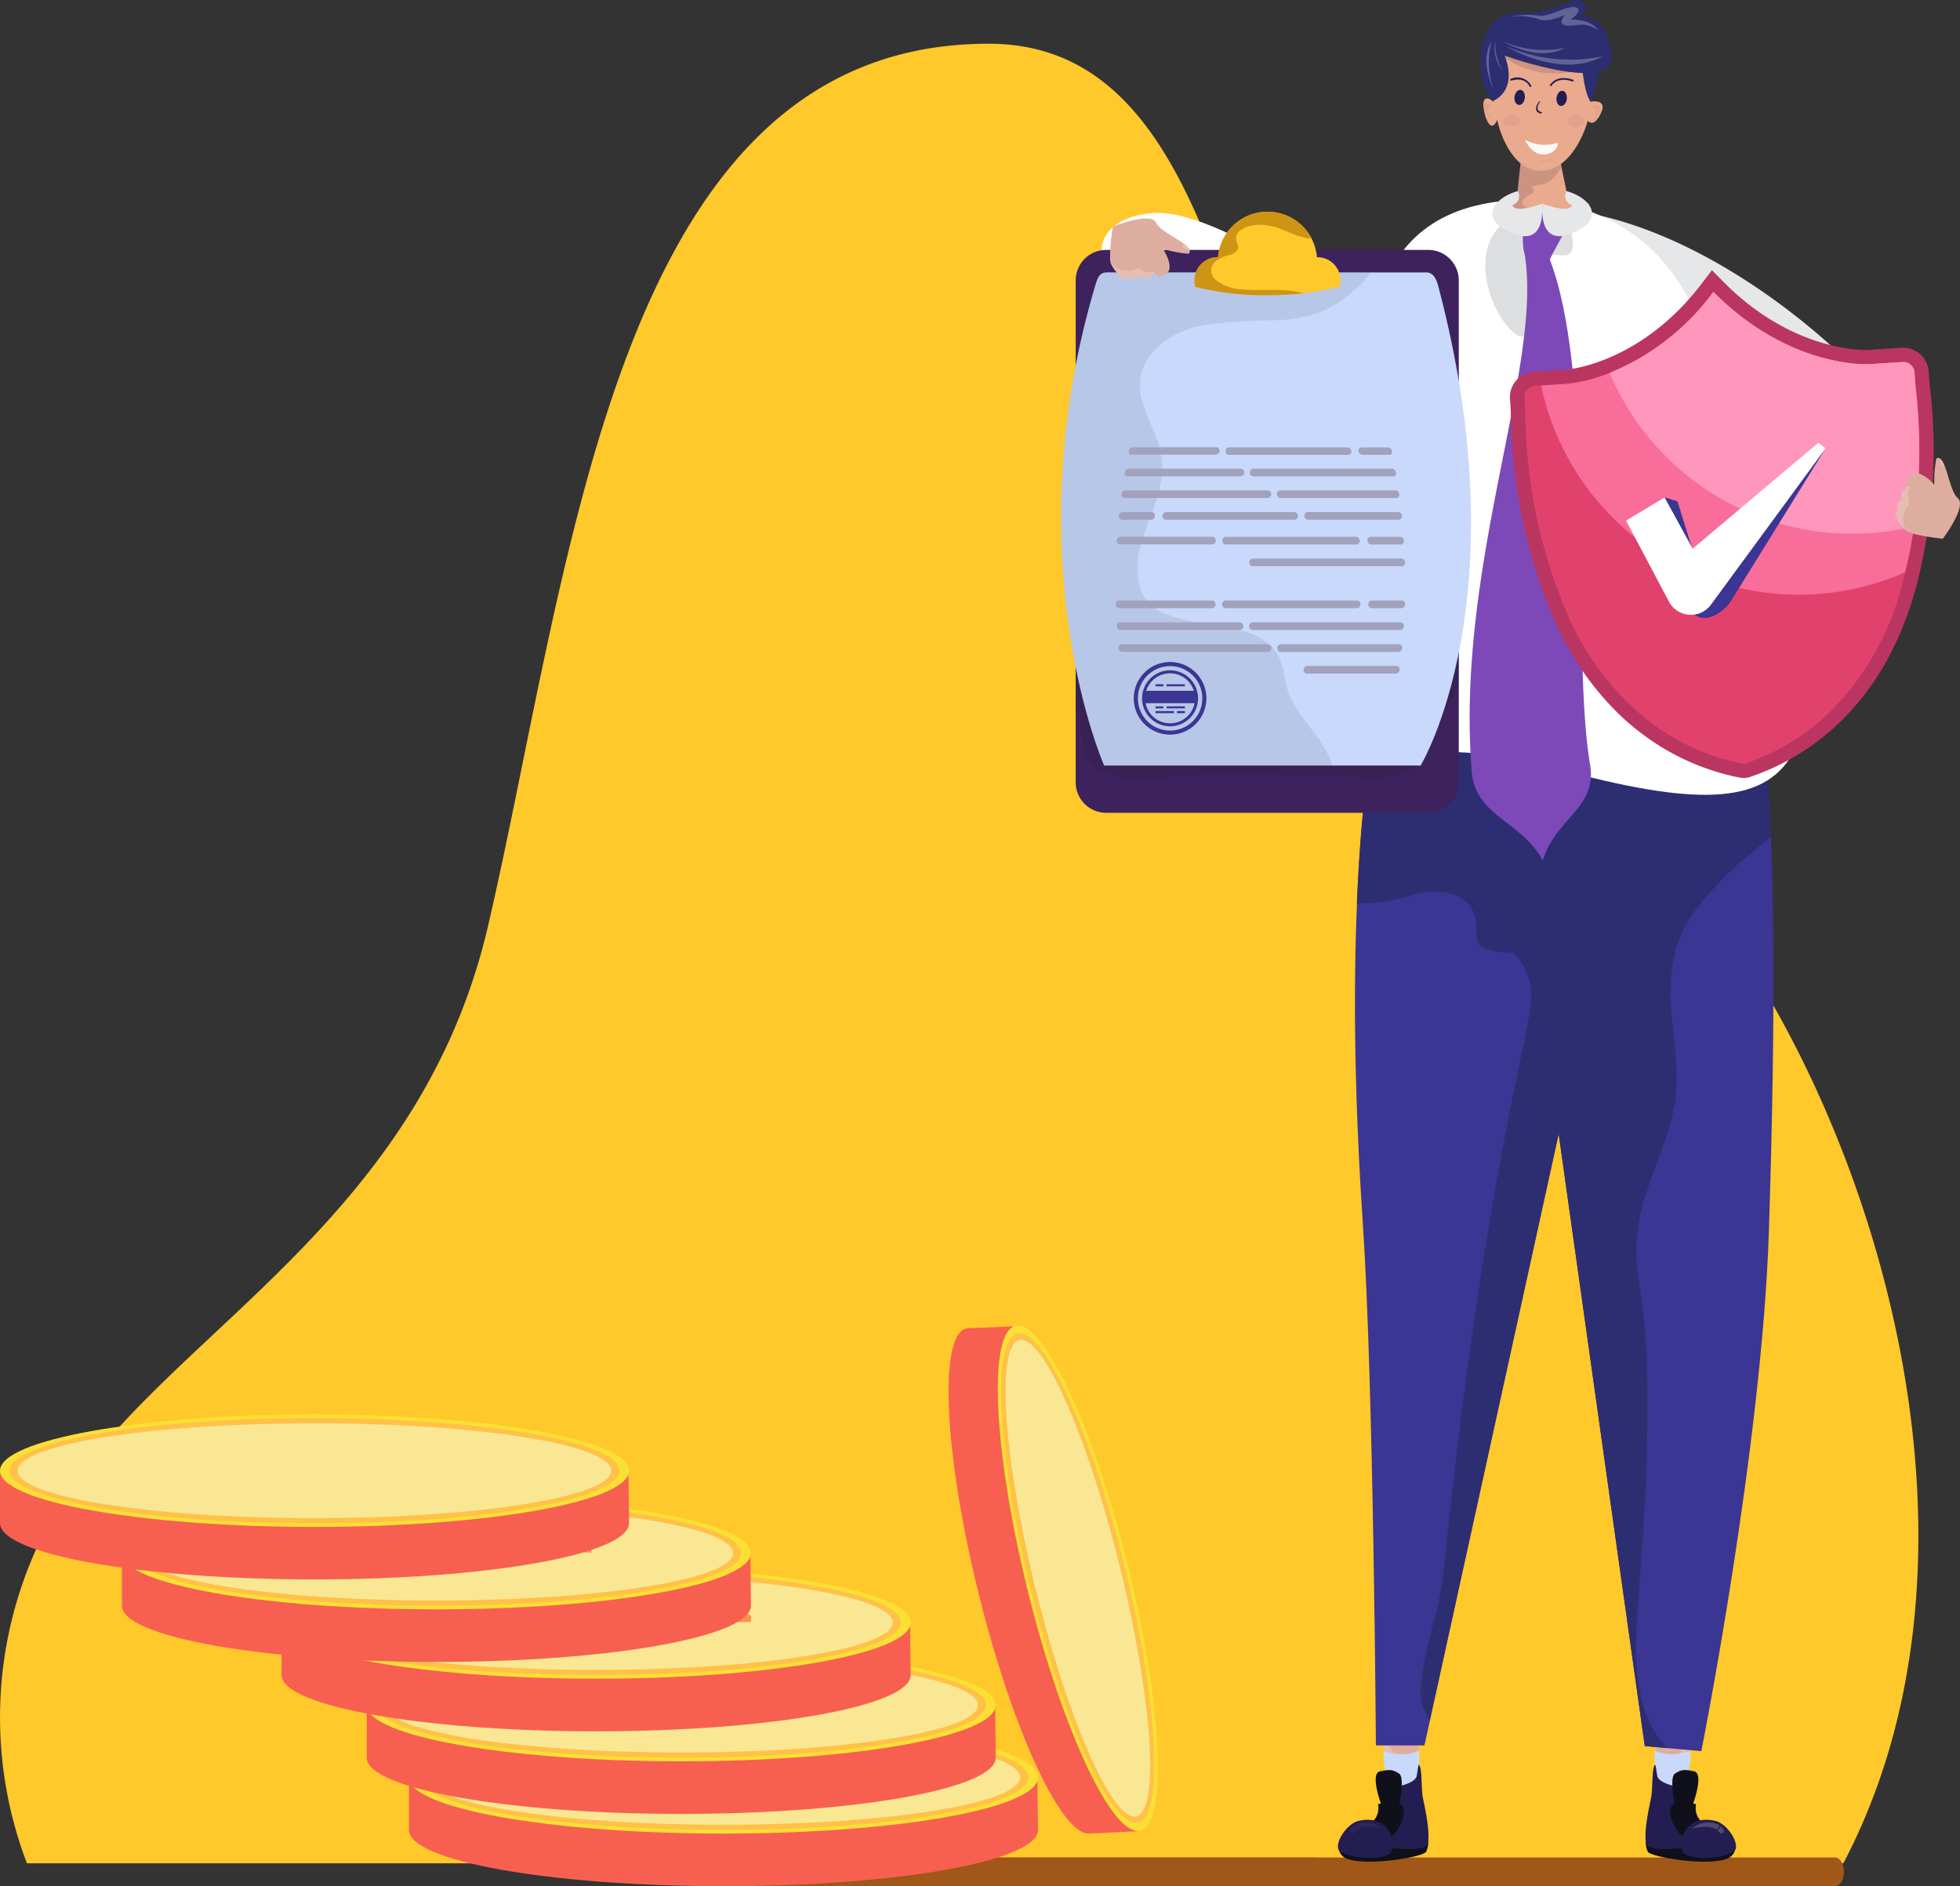<svg xmlns="http://www.w3.org/2000/svg" xmlns:xlink="http://www.w3.org/1999/xlink" width="158.654" height="152.64" viewBox="0 0 158.654 152.64">
  <rect x="0" y="0" width="158.654" height="152.64" fill="#333333" stroke="none"/>
  <defs>
    <radialGradient id="radial-gradient" cx="0.944" cy="-0.816" r="10.254" gradientTransform="matrix(-0.18, 0, 0, 0.746, 1.113, -14.129)" gradientUnits="objectBoundingBox">
      <stop offset="0" stop-color="#fbe034"/>
      <stop offset="0.04" stop-color="#face3b"/>
      <stop offset="0.104" stop-color="#f9b843"/>
      <stop offset="0.18" stop-color="#f8a749"/>
      <stop offset="0.274" stop-color="#f79c4e"/>
      <stop offset="0.405" stop-color="#f79550"/>
      <stop offset="0.771" stop-color="#f79351"/>
      <stop offset="0.969" stop-color="#f76051"/>
    </radialGradient>
    <radialGradient id="radial-gradient-2" cx="0.715" cy="-1.385" r="13.842" gradientTransform="matrix(-0.105, 0, 0, 0.746, 0.79, -48.629)" gradientUnits="objectBoundingBox">
      <stop offset="0" stop-color="#fbe034"/>
      <stop offset="0.149" stop-color="#fac63e"/>
      <stop offset="0.319" stop-color="#f8af46"/>
      <stop offset="0.504" stop-color="#f89f4c"/>
      <stop offset="0.714" stop-color="#f79650"/>
      <stop offset="1" stop-color="#f79351"/>
    </radialGradient>
    <radialGradient id="radial-gradient-3" cx="0.944" cy="-0.817" r="10.254" gradientTransform="matrix(-0.18, 0, 0, 0.746, 1.113, -14.184)" xlink:href="#radial-gradient"/>
    <radialGradient id="radial-gradient-4" cx="0.714" cy="-1.387" r="13.842" gradientTransform="matrix(-0.105, 0, 0, 0.746, 0.789, -48.822)" xlink:href="#radial-gradient-2"/>
    <radialGradient id="radial-gradient-5" cx="0.944" cy="-0.816" r="10.254" gradientTransform="matrix(-0.18, 0, 0, 0.746, 1.113, -14.247)" xlink:href="#radial-gradient"/>
    <radialGradient id="radial-gradient-6" cx="0.715" cy="-1.387" r="13.842" gradientTransform="matrix(-0.105, 0, 0, 0.746, 0.79, -49.04)" xlink:href="#radial-gradient-2"/>
    <radialGradient id="radial-gradient-7" cx="0.943" cy="-0.816" r="10.254" gradientTransform="matrix(-0.18, 0, 0, 0.746, 1.113, -14.3)" xlink:href="#radial-gradient"/>
    <radialGradient id="radial-gradient-8" cx="0.714" cy="-1.383" r="13.802" gradientTransform="matrix(-0.105, 0, 0, 0.746, 0.79, -49.081)" xlink:href="#radial-gradient-2"/>
    <radialGradient id="radial-gradient-9" cx="0.944" cy="-0.816" r="10.254" gradientTransform="matrix(-0.18, 0, 0, 0.746, 1.113, -14.363)" xlink:href="#radial-gradient"/>
    <radialGradient id="radial-gradient-10" cx="0.874" cy="0.046" r="1.888" gradientTransform="matrix(0.135, 0.999, -2.258, 0.043, -316.651, -206.851)" xlink:href="#radial-gradient"/>
  </defs>
  <g id="income-tax" transform="translate(263.608 88.819)">
    <g id="Group_1965" data-name="Group 1965" transform="translate(-263.608 -85.281)">
      <path id="Path_8294" data-name="Path 8294" d="M958.386,354.82H811.355a33.112,33.112,0,0,1,2.754-29.192c8.419-13.666,28.978-22.429,34.593-46.75,6.889-29.826,10.346-71.308,40.506-71.308,24.859,0,17.607,49.976,42.276,56.857C951.291,269.954,976.125,321.112,958.386,354.82Z" transform="translate(-809.176 -207.57)" fill="#ffc82b"/>
    </g>
    <g id="Group_1966" data-name="Group 1966" transform="translate(-206.352 61.5)">
      <path id="Path_8295" data-name="Path 8295" d="M936.142,346.231h46.446c.4,0,.722-.523.722-1.16s-.323-1.16-.722-1.16H936.142c-.4,0-.722.523-.722,1.16S935.743,346.231,936.142,346.231Z" transform="translate(-933.338 -343.91)" fill="#a15717"/>
      <path id="Path_8296" data-name="Path 8296" d="M814.253,346.231h90.562c.4,0,.722-.523.722-1.16s-.323-1.16-.722-1.16H814.253c-.4,0-.722.523-.722,1.16S813.853,346.231,814.253,346.231Z" transform="translate(-813.53 -343.91)" fill="#a15717"/>
    </g>
    <g id="Group_2001" data-name="Group 2001" transform="translate(-177.722 -88.819)">
      <path id="Path_8297" data-name="Path 8297" d="M837.552,132.14c12.964,2.6,25.339,15.526,25.721,18.392a28.933,28.933,0,0,1,.231,5.155s-16.959-.82-19.23-6.212S832.992,131.223,837.552,132.14Z" transform="translate(-794.649 -114.848)" fill="#e6e7e8"/>
      <g id="Group_1971" data-name="Group 1971" transform="translate(22.416 57.094)">
        <g id="Group_1968" data-name="Group 1968" transform="translate(24.898 82.416)">
          <path id="Path_8298" data-name="Path 8298" d="M867.783,338.648s1.269-4.487.644-4.827a3.529,3.529,0,0,0-2.477-.225c-.359.292-.419,5.113.14,5.762S867.4,339.832,867.783,338.648Z" transform="translate(-864.878 -333.45)" fill="#ddae9f"/>
          <path id="Path_8299" data-name="Path 8299" d="M866.366,338.222c.437-.619.844-1.257,1.239-1.907.188-.316.377-.625.589-.929.079-.115.164-.231.243-.346a22.823,22.823,0,0,1-.813,4.232c-.383,1.184-1.142,1.36-1.7.716a1.627,1.627,0,0,1-.243-.71C865.9,338.92,866.123,338.568,866.366,338.222Z" transform="translate(-864.718 -334.075)" fill="#fff" opacity="0.2"/>
          <path id="Path_8300" data-name="Path 8300" d="M867.893,337.217c.279-.042.552-.115.826-.17a5.911,5.911,0,0,1-.7,3.03c-.395,1.239-1.19,1.427-1.773.747-.34-.395-.461-2.283-.425-3.844A3.238,3.238,0,0,0,867.893,337.217Z" transform="translate(-865.079 -334.837)" fill="#c8d9fb"/>
          <path id="Path_8301" data-name="Path 8301" d="M867.07,349.366a1.071,1.071,0,0,1-.553.965c-1.463.741-6.309-.055-6.552-.5a1.872,1.872,0,0,1-.152-1.014Z" transform="translate(-859.781 -339.487)" fill="#0f1019"/>
          <path id="Path_8302" data-name="Path 8302" d="M868.262,340.653s-1.469-.267-1.573-.868-.1-.668-.152-.9c-.316.134-.182,1.919-.365,2.763s-.7,3.249-.267,3.795,3.516.1,3.516.1a16.923,16.923,0,0,1-.638-2.38C868.548,341.892,869.428,340.9,868.262,340.653Z" transform="translate(-865.74 -335.583)" fill="#241d51"/>
          <path id="Path_8303" data-name="Path 8303" d="M863.12,342.606a.67.67,0,0,1,.3-.3c-.146-.711-.364-2.192.03-2.429.492-.3.656-.358,1.536-.176.7.146.17,1.913-.067,2.6.14.036.231.067.231.067a1.5,1.5,0,0,0,.82,1.67,1.165,1.165,0,0,0,.139.03.191.191,0,0,0-.042.006,2.1,2.1,0,0,0,.31.079,2.827,2.827,0,0,0-1.8.8C864.073,345.66,862.731,343.4,863.12,342.606Z" transform="translate(-861.059 -335.866)" fill="#0f1019"/>
          <path id="Path_8304" data-name="Path 8304" d="M864.054,348.759c-.8.65-3.558.783-4.123.109s.085-3.127,2.593-2.562C863.556,346.543,864.618,348.3,864.054,348.759Z" transform="translate(-856.886 -338.467)" fill="#241d51"/>
          <g id="Group_1967" data-name="Group 1967" transform="translate(3.743 7.969)">
            <path id="Path_8305" data-name="Path 8305" d="M863.343,346.578a1.85,1.85,0,0,1,.832.231c-.079.121-.17.237-.261.352a1.588,1.588,0,0,0-1.014-.225,4.845,4.845,0,0,0-.99.146A2.161,2.161,0,0,1,863.343,346.578Z" transform="translate(-861.91 -346.574)" fill="#fff" opacity="0.2"/>
            <path id="Path_8306" data-name="Path 8306" d="M861.848,347.365a.2.2,0,0,1-.1.292.2.2,0,0,1-.213-.055c-.043-.049-.109-.109-.182-.176.091-.109.176-.231.261-.346A1.516,1.516,0,0,1,861.848,347.365Z" transform="translate(-859.274 -346.773)" fill="#fff" opacity="0.2"/>
          </g>
        </g>
        <g id="Group_1970" data-name="Group 1970" transform="translate(0 82.416)">
          <path id="Path_8307" data-name="Path 8307" d="M902.875,338.648s-1.269-4.487-.644-4.827a3.531,3.531,0,0,1,2.478-.225c.358.292.419,5.113-.14,5.762S903.258,339.832,902.875,338.648Z" transform="translate(-898.455 -333.45)" fill="#ddae9f"/>
          <path id="Path_8308" data-name="Path 8308" d="M904.4,338.222c-.437-.619-.844-1.257-1.239-1.907-.188-.316-.376-.625-.589-.929-.079-.115-.164-.231-.243-.346a22.818,22.818,0,0,0,.814,4.232c.382,1.184,1.142,1.36,1.7.716a1.619,1.619,0,0,0,.243-.71C904.868,338.92,904.644,338.568,904.4,338.222Z" transform="translate(-898.724 -334.075)" fill="#fff" opacity="0.2"/>
          <path id="Path_8309" data-name="Path 8309" d="M902.776,337.217c-.279-.042-.553-.115-.826-.17a5.914,5.914,0,0,0,.7,3.03c.395,1.239,1.19,1.427,1.773.747.34-.395.461-2.283.425-3.844A3.243,3.243,0,0,1,902.776,337.217Z" transform="translate(-898.265 -334.837)" fill="#c8d9fb"/>
          <path id="Path_8310" data-name="Path 8310" d="M900.776,349.366a1.072,1.072,0,0,0,.552.965c1.464.741,6.309-.055,6.552-.5a1.872,1.872,0,0,0,.152-1.014Z" transform="translate(-900.741 -339.487)" fill="#0f1019"/>
          <path id="Path_8311" data-name="Path 8311" d="M901.906,340.653s1.469-.267,1.573-.868.1-.668.152-.9c.316.134.182,1.919.364,2.763s.7,3.249.267,3.795-3.515.1-3.515.1a16.952,16.952,0,0,0,.638-2.38C901.62,341.892,900.74,340.9,901.906,340.653Z" transform="translate(-897.104 -335.583)" fill="#241d51"/>
          <path id="Path_8312" data-name="Path 8312" d="M904.319,344.077a.149.149,0,0,1-.042-.006,1.139,1.139,0,0,0,.139-.03,1.508,1.508,0,0,0,.82-1.67s.091-.03.231-.067c-.237-.686-.771-2.459-.067-2.6.881-.176,1.045-.121,1.536.176.395.237.176,1.718.03,2.429a.641.641,0,0,1,.3.3c.389.789-.953,3.054-1.445,2.356a2.826,2.826,0,0,0-1.8-.8C904.124,344.138,904.222,344.108,904.319,344.077Z" transform="translate(-901.994 -335.868)" fill="#0f1019"/>
          <path id="Path_8313" data-name="Path 8313" d="M905.6,348.759c.8.65,3.558.783,4.123.109s-.085-3.127-2.593-2.562C906.1,346.543,905.04,348.3,905.6,348.759Z" transform="translate(-905.448 -338.467)" fill="#241d51"/>
          <g id="Group_1969" data-name="Group 1969" transform="translate(0.977 7.969)" opacity="0.2">
            <path id="Path_8314" data-name="Path 8314" d="M907.742,346.578a1.85,1.85,0,0,0-.832.231c.079.121.17.237.261.352a1.59,1.59,0,0,1,1.014-.225,4.839,4.839,0,0,1,.99.146A2.16,2.16,0,0,0,907.742,346.578Z" transform="translate(-906.57 -346.574)" fill="#f2faff" opacity="0.2"/>
            <path id="Path_8315" data-name="Path 8315" d="M910.36,347.365a.2.2,0,0,0,.1.292.2.2,0,0,0,.212-.055,1.732,1.732,0,0,1,.182-.176c-.091-.109-.176-.231-.261-.346A1.512,1.512,0,0,0,910.36,347.365Z" transform="translate(-910.33 -346.773)" fill="#f2faff" opacity="0.2"/>
          </g>
        </g>
        <path id="Path_8316" data-name="Path 8316" d="M875.537,198.41s2.095,4.663.9,42.1c-.559,17.445-5.471,42.1-5.471,42.1l-4.572-.413-11.64-82.732Z" transform="translate(-841.553 -197.991)" fill="#3b3593"/>
        <path id="Path_8317" data-name="Path 8317" d="M875.875,198.41s.7,1.567,1.063,10.159l-1,.868a30.09,30.09,0,0,0-5.131,5.119,10.863,10.863,0,0,0-1.573,3.164,15.416,15.416,0,0,0-.3,5.611c.194,2.514.68,5.161.073,7.657-.516,2.143-1.409,4.159-2.095,6.254a14.531,14.531,0,0,0-.807,6.236c.158,1.305.389,2.6.522,3.91.127,1.263.212,2.532.267,3.807a150.111,150.111,0,0,1-.461,15.848c-.134,2.125-.328,4.262-.383,6.394a17.188,17.188,0,0,0,.644,5.781,7.935,7.935,0,0,0,1.876,3.151l-1.846-.17-11.64-82.732Z" transform="translate(-841.89 -197.991)" fill="#2d2d72"/>
        <path id="Path_8318" data-name="Path 8318" d="M872.829,197.72s-3.261,12.557-1.281,41.94c.868,12.885,1.057,42.213,1.057,42.213h3.928l18.441-83.946Z" transform="translate(-869.533 -197.72)" fill="#3b3593"/>
        <path id="Path_8319" data-name="Path 8319" d="M876.279,278.794a6.3,6.3,0,0,1-.1-2.477,40.252,40.252,0,0,1,1.184-5.2,40.572,40.572,0,0,0,.813-5.611c.468-4.275.965-8.549,1.53-12.818,1.105-8.373,2.453-16.71,4.178-24.98.383-1.828.826-3.655,1.069-5.507a5.115,5.115,0,0,0-.838-3.886c-.042-.061-.091-.115-.134-.176-.036-.1-.073-.115-.1-.043-.018-.024-.03-.109-.055-.146a.451.451,0,0,0-.194-.158,1.733,1.733,0,0,0-.528-.1,5.764,5.764,0,0,1-1.816-.316c-.656-.291-.674-.935-.7-1.573a3.037,3.037,0,0,0-.486-1.852c-1.159-1.384-3.042-1.305-4.621-.917a21.191,21.191,0,0,1-2.666.607,14,14,0,0,1-1.889.079c.462-11.015,1.755-16,1.755-16l22.139.206-17.985,81.888A4.065,4.065,0,0,1,876.279,278.794Z" transform="translate(-869.394 -197.72)" fill="#2d2d72"/>
      </g>
      <path id="Path_8320" data-name="Path 8320" d="M866.432,130.338c5.276-.273,14.391,2.429,16.146,15.21s9.94,23.025,6.248,29.583c-2.368,4.208-7.984,4.263-19.279,1.172s-14.166.7-17.439-2.228c-3.583-3.212.425-14.366.892-19.236C854.142,142.865,853.31,131.012,866.432,130.338Z" transform="translate(-829.601 -114.152)" fill="#fff"/>
      <path id="Path_8321" data-name="Path 8321" d="M882.734,132.526A5.637,5.637,0,0,1,886,130.9c.54,0-.207-.364.34-.261-.079.328.541.492.966.583.789.176,1.876,3.255.868,3.655-1.044.413-3.169-1.767-3.455,6.618C883.1,141.914,879.638,135.484,882.734,132.526Z" transform="translate(-847.149 -114.269)" fill="#202234" opacity="0.15"/>
      <g id="Group_1977" data-name="Group 1977" transform="translate(33.077)">
        <g id="Group_1972" data-name="Group 1972" transform="translate(0 16.842)">
          <path id="Path_8322" data-name="Path 8322" d="M883.446,133.191c.406-.127,1.1-1.633,1.512-1.761.2.121,1.822,1.324,2.016,1.445-.067.316-1.324,2.423-1.391,2.738,3.74,9.782,1.694,31.66,3.249,40.853.595,3.522-2.8,4.335-3.831,7.76-1.712-3.206-5.447-3.558-5.744-7.183-1.342-16.595,5.7-32.595,4.305-41.739A5.4,5.4,0,0,1,883.446,133.191Z" transform="translate(-879.086 -131.43)" fill="#7d49b9"/>
        </g>
        <g id="Group_1976" data-name="Group 1976" transform="translate(0.88)">
          <g id="Group_1975" data-name="Group 1975">
            <path id="Path_8323" data-name="Path 8323" d="M880.533,127.8l-1.233.565s.468.856,3.267.674c2.757.419,3.813-.613,3.813-.613l-1.706-.346-.71-3.412c-1.056.012-2.04.006-3.1,0Z" transform="translate(-877.575 -111.933)" fill="#e9aa8e"/>
            <path id="Path_8324" data-name="Path 8324" d="M884.3,127.807l.328-3.127c1.062.006,2.046.012,3.1,0l.128.826a4.083,4.083,0,0,1-.637.838,1.881,1.881,0,0,1-.656.455,5.839,5.839,0,0,1-.7.152,2.51,2.51,0,0,0-.431.121.583.583,0,0,1,.188.176c.158.249-.243.425-.4.516-.249.152-.619.419-.431.759.158.279.552.188.807.285.213.079.115.243.048.4a1.014,1.014,0,0,0-.1.431c-2.022-.449-2.477-1.263-2.477-1.263Z" transform="translate(-881.345 -111.936)" fill="#33133f" opacity="0.15"/>
            <path id="Path_8325" data-name="Path 8325" d="M878.46,115.678a.991.991,0,0,0,.17-.328l.018.073a.532.532,0,0,0,.018.085.806.806,0,0,0,.031.115c.012.049.03.109.048.17.012.043.024.085.036.134a.14.14,0,0,1,.012.049l.036.109c.395,1.2,1.4,3.431,3.382,3.388,2.575-.061,3.649-3.655,3.752-4.02a.073.073,0,0,1,.006-.03.006.006,0,0,0,.006.006c.054.067.492.571,1.05-.6.6-1.245-.862-.941-.862-.941s.7-4.882-2.246-4.949c-2.022-.042-4-.978-5.234,1.014a6.89,6.89,0,0,0-.322,3.971c-.091-.091-.619-.565-.8-.109C877.367,114.318,877.9,116.389,878.46,115.678Z" transform="translate(-877.288 -105.655)" fill="#e9aa8e"/>
            <path id="Path_8326" data-name="Path 8326" d="M885.84,111.335a6.134,6.134,0,0,1-2.046.255,6.558,6.558,0,0,1-1.816-.291,7.354,7.354,0,0,1-1.967-.917,4.16,4.16,0,0,1-.571-.468c1.233-1.919,3.194-1,5.2-.953a2.2,2.2,0,0,1,2.089,1.858A2.51,2.51,0,0,1,885.84,111.335Z" transform="translate(-878.006 -105.66)" fill="#33133f" opacity="0.15"/>
            <path id="Path_8327" data-name="Path 8327" d="M892.482,117.5s-.534-.158-.4.3.364.959.729.9a.857.857,0,0,1-.492-.656C892.264,117.582,892.81,117.789,892.482,117.5Z" transform="translate(-891.753 -109.107)" fill="#33133f" opacity="0.05"/>
            <g id="Group_1973" data-name="Group 1973" transform="translate(1.78 6.295)">
              <path id="Path_8328" data-name="Path 8328" d="M881.343,119.533c.012.261-.3.486-.7.5s-.729-.182-.735-.443.3-.486.7-.5S881.337,119.272,881.343,119.533Z" transform="translate(-874.688 -116.036)" fill="#33133f" opacity="0.05"/>
              <path id="Path_8329" data-name="Path 8329" d="M889.943,119.443c.012.261-.3.486-.7.5s-.729-.182-.735-.443.3-.486.7-.5S889.931,119.182,889.943,119.443Z" transform="translate(-888.51 -116)" fill="#33133f" opacity="0.05"/>
              <path id="Path_8330" data-name="Path 8330" d="M888.671,114.8a.037.037,0,0,0,.024-.006.067.067,0,0,0,.036-.091,1.261,1.261,0,0,0-1.652-.553.073.073,0,1,0,.042.14c1.117-.34,1.463.437,1.475.468A.074.074,0,0,0,888.671,114.8Z" transform="translate(-886.406 -114.061)" fill="#241d51"/>
              <path id="Path_8331" data-name="Path 8331" d="M885.924,117.189c.006,0,.012,0,.012.006s.006.03-.012.055-.5.662.152.826c.024.006.018.036-.006.061a.1.1,0,0,1-.085.043c-.729-.182-.158-.929-.152-.935C885.864,117.208,885.9,117.183,885.924,117.189Z" transform="translate(-882.9 -115.289)" fill="#241d51"/>
              <path id="Path_8332" data-name="Path 8332" d="M881.463,114.749a.067.067,0,0,0,.061-.036c.018-.03.449-.771,1.688-.34a.071.071,0,1,0,.048-.134c-1.354-.474-1.852.4-1.858.407a.071.071,0,0,0,.03.1A.046.046,0,0,0,881.463,114.749Z" transform="translate(-877.552 -114.076)" fill="#241d51"/>
              <path id="Path_8333" data-name="Path 8333" d="M883.5,122.33a3.4,3.4,0,0,0,2.63.243C886.376,123.186,884.548,124.48,883.5,122.33Z" transform="translate(-881.682 -117.309)" fill="#fcfaf7"/>
              <path id="Path_8334" data-name="Path 8334" d="M888.728,116.33c-.043.34-.261.589-.492.559s-.383-.328-.34-.662.261-.589.492-.559S888.77,115.99,888.728,116.33Z" transform="translate(-886.924 -114.691)" fill="#241d51"/>
              <path id="Path_8335" data-name="Path 8335" d="M883.13,116.46c-.042.34-.26.589-.492.559s-.382-.328-.34-.662.261-.589.492-.559S883.167,116.12,883.13,116.46Z" transform="translate(-877.926 -114.742)" fill="#241d51"/>
              <path id="Path_8336" data-name="Path 8336" d="M884.322,124.981a.958.958,0,0,1-.194-.042.056.056,0,0,1,.043-.1,1.144,1.144,0,0,0,.947-.152.058.058,0,0,1,.079.012.05.05,0,0,1-.012.073A1.236,1.236,0,0,1,884.322,124.981Z" transform="translate(-881.091 -118.229)" fill="#33133f" opacity="0.05"/>
            </g>
            <path id="Path_8337" data-name="Path 8337" d="M878.2,117.744s.522-.194.419.279-.3.984-.674.953a.839.839,0,0,0,.443-.686C878.427,117.805,877.9,118.048,878.2,117.744Z" transform="translate(-869.009 -109.197)" fill="#33133f" opacity="0.05"/>
            <path id="Path_8338" data-name="Path 8338" d="M878.226,108.2s9.515,3.419,8.628-.419-3.036-2.526-3.036-2.526,1.6-.674.759-1.39-1.767,1.014-5.307.887-3.594,5.592-2.01,7.11C877.261,111.864,879.325,111.154,878.226,108.2Z" transform="translate(-876.264 -103.693)" fill="#2d2d72"/>
            <path id="Path_8339" data-name="Path 8339" d="M878.069,110.9s.067,2.647.722,3.631a6.3,6.3,0,0,0,.6-3.382C879.108,109.5,878.069,110.9,878.069,110.9Z" transform="translate(-869.889 -106.306)" fill="#2d2d72"/>
            <g id="Group_1974" data-name="Group 1974" transform="translate(0.475 0.569)">
              <path id="Path_8340" data-name="Path 8340" d="M885.339,110.67a13.009,13.009,0,0,1-7.809-.82C877.524,109.85,881.871,112.558,885.339,110.67Z" transform="translate(-875.934 -106.681)" fill="#fff" opacity="0.25"/>
              <path id="Path_8341" data-name="Path 8341" d="M887.554,109.728a8.374,8.374,0,0,1-5.034-.528S885.319,110.943,887.554,109.728Z" transform="translate(-881.179 -106.425)" fill="#fff" opacity="0.25"/>
              <path id="Path_8342" data-name="Path 8342" d="M891.01,109.08a4.125,4.125,0,0,0,.553,2.411A2.764,2.764,0,0,1,891.01,109.08Z" transform="translate(-890.27 -106.378)" fill="#fff" opacity="0.25"/>
              <path id="Path_8343" data-name="Path 8343" d="M892.484,109.18a6.414,6.414,0,0,0,.158,3.874C892.642,113.06,891.445,110.832,892.484,109.18Z" transform="translate(-892.06 -106.418)" fill="#fff" opacity="0.25"/>
              <path id="Path_8344" data-name="Path 8344" d="M885.331,106.531s-.346-.9-2.2-.88c0,0,1.1-.777.431-.99s-2.089.777-2.994.674a6.237,6.237,0,0,0-2.4.115,4.976,4.976,0,0,1,2.3.134c.735.383,2.174-.3,2.174-.3s-.649.765.158.85S884.3,105.735,885.331,106.531Z" transform="translate(-876.309 -104.631)" fill="#fff" opacity="0.25"/>
            </g>
          </g>
          <path id="Path_8345" data-name="Path 8345" d="M878.964,130.18s-.467,3.57,2.392,2.392,1.409-2.915-.462-3.412a.788.788,0,0,0,.462,1.142C881.107,131.018,878.964,130.18,878.964,130.18Z" transform="translate(-873.941 -113.696)" fill="#e6e7e8"/>
          <path id="Path_8346" data-name="Path 8346" d="M889.58,130.18s.468,3.57-2.392,2.392-1.415-2.915.449-3.412a.785.785,0,0,1-.449,1.142C887.431,131.018,889.58,130.18,889.58,130.18Z" transform="translate(-884.613 -113.696)" fill="#e6e7e8"/>
        </g>
      </g>
      <g id="Group_1979" data-name="Group 1979" transform="translate(36.335 21.87)">
        <path id="Path_8347" data-name="Path 8347" d="M836.726,167.307c.2.474.407.935.625,1.384a23.52,23.52,0,0,0,4.967,7,19.654,19.654,0,0,0,2.01,1.682,19.313,19.313,0,0,0,7.663,3.388,1.8,1.8,0,0,0,.389.036h.073l.073-.006a1.989,1.989,0,0,0,.407-.1,19.226,19.226,0,0,0,7.129-4.335,21.03,21.03,0,0,0,3.467-4.348c.371-.613.717-1.257,1.032-1.919h0a27.824,27.824,0,0,0,1.737-4.7,43.481,43.481,0,0,0,1.093-16.534l-.061-.947a2.064,2.064,0,0,0-2.192-1.925l-2.72.176c-.224.012-6.054.206-11.7-5.507l-.935-.947-.808,1.063c-4.87,6.4-10.675,6.959-10.924,6.977l-2.69.176a2.065,2.065,0,0,0-1.925,2.192l.067,1.014A43.564,43.564,0,0,0,836.726,167.307Z" transform="translate(-833.431 -139.71)" fill="#bb3561"/>
        <path id="Path_8348" data-name="Path 8348" d="M850.622,142.6c6.042,6.108,12.326,5.866,12.6,5.853l2.72-.176a.9.9,0,0,1,.959.844l.067,1a42.326,42.326,0,0,1-1.063,16.1,22.071,22.071,0,0,1-5.92,10.438,18.133,18.133,0,0,1-6.734,4.087.553.553,0,0,1-.152.036,1.021,1.021,0,0,1-.152-.012,18.2,18.2,0,0,1-7.208-3.182A22.155,22.155,0,0,1,838.52,168a42.392,42.392,0,0,1-3.127-15.812l-.067-1.02a.9.9,0,0,1,.844-.959l2.714-.176C839.152,150.008,845.412,149.443,850.622,142.6Z" transform="translate(-834.15 -140.845)" fill="#e1426d"/>
        <path id="Path_8349" data-name="Path 8349" d="M835.339,150.172A21.307,21.307,0,0,0,864.8,165.285a37.193,37.193,0,0,0,.723-3.7,45.849,45.849,0,0,0,.1-11.464l-.067-1a.9.9,0,0,0-.959-.844l-2.72.176c-.273.012-6.552.261-12.6-5.853a19.6,19.6,0,0,1-8.4,6.552,12.4,12.4,0,0,1-3.346.874Z" transform="translate(-832.809 -140.845)" fill="#f86d99"/>
        <path id="Path_8350" data-name="Path 8350" d="M835.329,149.148a21.322,21.322,0,0,0,24.646,12.423,45.86,45.86,0,0,0,.1-11.464l-.067-1a.9.9,0,0,0-.959-.844l-2.72.176c-.273.012-6.552.261-12.6-5.853A19.6,19.6,0,0,1,835.329,149.148Z" transform="translate(-827.255 -140.841)" fill="#ff96bc"/>
        <g id="Group_1978" data-name="Group 1978" transform="translate(9.403 13.96)">
          <path id="Path_8351" data-name="Path 8351" d="M865.582,163.764l-10.171,8.568-1.433-4.59-1.039-.322,2.04,9.023c.692,1.318,2.386.674,3.26-.528l7.724-12.454Z" transform="translate(-849.819 -162.999)" fill="#3b3593"/>
          <path id="Path_8352" data-name="Path 8352" d="M863.362,162.7l-10.171,8.574-2.271-4.147L847.8,169l3.467,6.552a2.012,2.012,0,0,0,3.406.249l9.278-12.642Z" transform="translate(-847.8 -162.7)" fill="#fff"/>
        </g>
      </g>
      <g id="Group_1981" data-name="Group 1981" transform="translate(67.518 37.058)">
        <g id="Group_1980" data-name="Group 1980" transform="translate(0)">
          <path id="Path_8353" data-name="Path 8353" d="M830.846,170.66a2.511,2.511,0,0,0,.273.128.152.152,0,0,0,.043.012c.346.1.692.17,1.014.237.868.164,1.572.219,1.572.219s1.98-2.611,1.208-3.279-.935-3.631-1.737-3.212a9.94,9.94,0,0,0-.164,2.125s-1.354-1.585-2.065-.632c-.316.425-.121.65,0,.747l.018.018s-.589.3-.643.723a.552.552,0,0,0,.048.328.816.816,0,0,0-.3.334c-.073.188-.079.5,0,.559a.465.465,0,0,0-.225.37A3.463,3.463,0,0,0,830.846,170.66Z" transform="translate(-829.886 -164.723)" fill="#ddae9f"/>
          <path id="Path_8354" data-name="Path 8354" d="M837.717,168.642c-.037.091-.091.17-.122.261a.688.688,0,0,0-.018.468.7.7,0,0,1-.128.826,1.575,1.575,0,0,0-.213.486,2.646,2.646,0,0,0-.067.486,1.318,1.318,0,0,0,.054.461,4.986,4.986,0,0,0,.249.474v.03a3.4,3.4,0,0,1-.953-1.33.465.465,0,0,1,.225-.37c-.079-.055-.073-.376,0-.559a.856.856,0,0,1,.3-.334.549.549,0,0,1-.049-.328c.055-.419.638-.723.644-.723a.486.486,0,0,1,.1.049A.29.29,0,0,1,837.717,168.642Z" transform="translate(-836.52 -166.203)" fill="#fff" opacity="0.2"/>
          <path id="Path_8355" data-name="Path 8355" d="M832.392,165.447s-.067.085-.17-.018a1.543,1.543,0,0,1-.152-.559S832.349,164.949,832.392,165.447Z" transform="translate(-828.469 -164.781)" fill="#fff" opacity="0.2"/>
        </g>
      </g>
      <g id="Group_2000" data-name="Group 2000" transform="translate(0 17.128)">
        <path id="Path_8356" data-name="Path 8356" d="M936.008,135.077s-5.349-3.188-8.543-3.012-4.937,1.919-4.111,4.19S935.243,136.346,936.008,135.077Z" transform="translate(-919.871 -131.962)" fill="#fff"/>
        <g id="Group_1999" data-name="Group 1999" transform="translate(0)">
          <g id="Group_1996" data-name="Group 1996">
            <g id="Group_1984" data-name="Group 1984">
              <path id="Path_8357" data-name="Path 8357" d="M899.172,137h26.067a2.47,2.47,0,0,1,2.471,2.471v40.61a2.47,2.47,0,0,1-2.471,2.471H899.172a2.47,2.47,0,0,1-2.472-2.471v-40.61A2.47,2.47,0,0,1,899.172,137Z" transform="translate(-895.513 -133.903)" fill="#3d225e"/>
              <path id="Path_8358" data-name="Path 8358" d="M898.081,164.852c.249,1.986.255,3.989.352,5.987a17.294,17.294,0,0,0,.862,5.374,5.95,5.95,0,0,0,1.548,2.386,5.23,5.23,0,0,0,2.137,1.093c1.7.467,3.491.437,5.155,1.05a9.951,9.951,0,0,1,1.4.68c.571.316,1.148.631,1.73.929a19.647,19.647,0,0,0,3.595,1.457,8.043,8.043,0,0,0,6.9-.947c1.658-1.208,2.726-3.024,3.959-4.621a10.156,10.156,0,0,1,1.882-2c.036-.024.073-.055.109-.079v5a8.93,8.93,0,0,1-1.348,2.6,16.319,16.319,0,0,0-1.263,1.694,3.045,3.045,0,0,0-.377.935c-.055.243-.091.486-.134.729a1.321,1.321,0,0,1-.48.941,4.756,4.756,0,0,1-1.991.686,11.369,11.369,0,0,1-2.763.067q-1.366-.1-2.733-.146c-1.87-.067-3.746-.073-5.617-.073-1.846,0-3.7-.085-5.55.061-.892.067-1.773.206-2.66.3a7.937,7.937,0,0,1-2.4-.109,6.042,6.042,0,0,1-1.767-.613,2.733,2.733,0,0,1-.735-.583,2.561,2.561,0,0,1-.437-.9A20.5,20.5,0,0,1,897,184.4a6.742,6.742,0,0,0-.3-1.142c0-.006-.006-.006-.006-.012V160.28A11.815,11.815,0,0,1,898.081,164.852Z" transform="translate(-895.509 -143.048)" fill="#202234" opacity="0.2"/>
              <g id="Group_1982" data-name="Group 1982" transform="translate(0.001 4.918)">
                <path id="Path_8359" data-name="Path 8359" d="M898.755,140h25.873c.589,0,.826.534.978,1.105,6.71,25.412-1.427,38.8-1.427,38.8H898.561s-7.311-16.486-.765-38.691C897.978,140.6,898.117,140,898.755,140Z" transform="translate(-895.072 -140)" fill="#c8d9fb"/>
              </g>
              <g id="Group_1983" data-name="Group 1983" transform="translate(0 4.918)" opacity="0.1">
                <path id="Path_8360" data-name="Path 8360" d="M911.184,141.214c.182-.607.316-1.214.953-1.214h21.38a6.22,6.22,0,0,1-.722.88,10.447,10.447,0,0,1-3.382,2.344,11.855,11.855,0,0,1-4.129.644,43.908,43.908,0,0,0-4.815.334,7.74,7.74,0,0,0-4.008,1.658A5.181,5.181,0,0,0,915,147.985a4.593,4.593,0,0,0,.146,2.811c.328,1.008.82,1.955,1.166,2.957a6.4,6.4,0,0,1,.273,2.951c-.243,1.816-1.154,3.455-1.615,5.21a6.008,6.008,0,0,0-.006,3.929,3.583,3.583,0,0,0,1.907,1.761c1.925.838,4.11.808,6.114,1.36a5.4,5.4,0,0,1,2.556,1.36,3.422,3.422,0,0,1,.753,1.239c.249.7.261,1.445.479,2.15.486,1.585,1.64,2.751,2.569,4.074a8.733,8.733,0,0,1,1.093,2.113H911.931C911.949,179.9,904.638,163.414,911.184,141.214Z" transform="translate(-908.46 -140)" fill="#202234"/>
              </g>
              <path id="Path_8361" data-name="Path 8361" d="M912.47,137.456a1.8,1.8,0,0,0,.073.516,22.539,22.539,0,0,0,5.835.68,22.805,22.805,0,0,0,5.835-.68,1.8,1.8,0,0,0,.073-.516,1.871,1.871,0,0,0-1.87-1.87h-.036a4.072,4.072,0,0,0-.492-1.621,4.022,4.022,0,0,0-7.517,1.621h-.03A1.871,1.871,0,0,0,912.47,137.456Z" transform="translate(-901.665 -131.9)" fill="#ffc82b"/>
              <path id="Path_8362" data-name="Path 8362" d="M918.193,135.586h.03a4.019,4.019,0,0,1,7.517-1.621,1.217,1.217,0,0,1,.061.128,3.451,3.451,0,0,1-.37-.042,7.041,7.041,0,0,1-1.245-.389c-.37-.146-.734-.316-1.111-.443a4.579,4.579,0,0,0-1.664-.249,2.494,2.494,0,0,0-1.366.431.943.943,0,0,0-.352.474.955.955,0,0,0,.079.6.513.513,0,0,1-.061.613,1.393,1.393,0,0,1-.559.322,3.017,3.017,0,0,0-1.129.5,1.037,1.037,0,0,0-.352.923,1.217,1.217,0,0,0,.516.71,3.878,3.878,0,0,0,2.01.656c1.287.1,2.587-.042,3.868.1.37.043.741.127,1.105.207a28.135,28.135,0,0,1-2.951.158,22.8,22.8,0,0,1-5.835-.68,1.8,1.8,0,0,1-.073-.516A1.884,1.884,0,0,1,918.193,135.586Z" transform="translate(-905.511 -131.9)" fill="#ce9414"/>
            </g>
            <g id="Group_1992" data-name="Group 1992" transform="translate(4.43 19.065)">
              <g id="Group_1988" data-name="Group 1988" transform="translate(0.084)">
                <g id="Group_1985" data-name="Group 1985" transform="translate(0.646)">
                  <path id="Path_8363" data-name="Path 8363" d="M908.112,162.217h-2.2a.342.342,0,0,1-.3-.3c-.024-.17.067-.3.206-.3h2.18a.371.371,0,0,1,.322.3C908.343,162.078,908.252,162.217,908.112,162.217Z" transform="translate(-886.686 -161.604)" fill="#a2a2bc"/>
                  <path id="Path_8364" data-name="Path 8364" d="M920.985,162.217h-9.727a.265.265,0,0,1-.243-.3.3.3,0,0,1,.273-.3H920.9a.342.342,0,0,1,.3.3A.243.243,0,0,1,920.985,162.217Z" transform="translate(-902.862 -161.604)" fill="#a2a2bc"/>
                  <path id="Path_8365" data-name="Path 8365" d="M928.926,161.6h6.783a.261.261,0,0,1,.237.3.305.305,0,0,1-.28.3H928.8c-.146,0-.231-.14-.2-.3A.377.377,0,0,1,928.926,161.6Z" transform="translate(-928.279 -161.6)" fill="#a2a2bc"/>
                  <path id="Path_8366" data-name="Path 8366" d="M905.338,164.46h11.239a.354.354,0,0,1,.316.31.239.239,0,0,1-.212.31H905.333a.284.284,0,0,1-.261-.31A.293.293,0,0,1,905.338,164.46Z" transform="translate(-894.945 -162.723)" fill="#a2a2bc"/>
                  <path id="Path_8367" data-name="Path 8367" d="M925.62,164.46h9.09a.288.288,0,0,1,.261.31.3.3,0,0,1-.273.31h-9.175a.246.246,0,0,1-.219-.31A.354.354,0,0,1,925.62,164.46Z" transform="translate(-925.3 -162.723)" fill="#a2a2bc"/>
                </g>
                <g id="Group_1986" data-name="Group 1986" transform="translate(0.163 3.491)">
                  <path id="Path_8368" data-name="Path 8368" d="M937.52,170.24h2.356a.272.272,0,0,1,.255.31.323.323,0,0,1-.3.31h-2.368a.265.265,0,0,1-.249-.31A.338.338,0,0,1,937.52,170.24Z" transform="translate(-937.209 -168.485)" fill="#a2a2bc"/>
                  <path id="Path_8369" data-name="Path 8369" d="M918.448,170.24h10.377a.307.307,0,0,1,.285.31.286.286,0,0,1-.273.31H918.406a.272.272,0,0,1-.255-.31A.322.322,0,0,1,918.448,170.24Z" transform="translate(-914.615 -168.485)" fill="#a2a2bc"/>
                  <path id="Path_8370" data-name="Path 8370" d="M911.915,170.859h-7.359a.3.3,0,0,1-.285-.31.285.285,0,0,1,.267-.31h7.323a.337.337,0,0,1,.31.31A.276.276,0,0,1,911.915,170.859Z" transform="translate(-889.246 -168.485)" fill="#a2a2bc"/>
                  <path id="Path_8371" data-name="Path 8371" d="M933.56,167.969H921.945a.25.25,0,0,1-.231-.31.348.348,0,0,1,.316-.31H933.56a.312.312,0,0,1,0,.619Z" transform="translate(-921.499 -167.35)" fill="#a2a2bc"/>
                  <path id="Path_8372" data-name="Path 8372" d="M914.3,167.969H904.9a.3.3,0,0,1-.28-.31.289.289,0,0,1,.267-.31h9.321a.348.348,0,0,1,.316.31A.25.25,0,0,1,914.3,167.969Z" transform="translate(-891.823 -167.35)" fill="#a2a2bc"/>
                </g>
                <g id="Group_1987" data-name="Group 1987" transform="translate(0 7.244)">
                  <path id="Path_8373" data-name="Path 8373" d="M906.7,174.159h-2.4a.317.317,0,0,1-.3-.31.281.281,0,0,1,.267-.31h2.392a.323.323,0,0,1,.3.31A.285.285,0,0,1,906.7,174.159Z" transform="translate(-883.712 -173.534)" fill="#a2a2bc"/>
                  <path id="Path_8374" data-name="Path 8374" d="M920.76,174.159H910.189a.294.294,0,0,1-.279-.31.3.3,0,0,1,.285-.31H920.73a.318.318,0,0,1,.3.31A.285.285,0,0,1,920.76,174.159Z" transform="translate(-901.365 -173.534)" fill="#a2a2bc"/>
                  <path id="Path_8375" data-name="Path 8375" d="M929.4,173.53h7.438a.286.286,0,0,1,.273.31.307.307,0,0,1-.286.31h-7.462a.273.273,0,0,1-.261-.31A.317.317,0,0,1,929.4,173.53Z" transform="translate(-929.099 -173.53)" fill="#a2a2bc"/>
                  <path id="Path_8376" data-name="Path 8376" d="M904.155,176.44H916.2a.3.3,0,0,1,.292.31.285.285,0,0,1-.273.31H904.155a.311.311,0,0,1,0-.619Z" transform="translate(-893.158 -174.673)" fill="#a2a2bc"/>
                </g>
              </g>
              <g id="Group_1991" data-name="Group 1991" transform="translate(0 12.405)">
                <g id="Group_1989" data-name="Group 1989">
                  <path id="Path_8377" data-name="Path 8377" d="M906.544,182.649h-2.411a.285.285,0,0,1-.273-.31.308.308,0,0,1,.292-.31h2.417a.286.286,0,0,1,.273.31A.322.322,0,0,1,906.544,182.649Z" transform="translate(-883.421 -182.03)" fill="#a2a2bc"/>
                  <path id="Path_8378" data-name="Path 8378" d="M920.721,182.649H910.1a.311.311,0,0,1-.006-.619h10.644a.294.294,0,0,1,.279.31A.312.312,0,0,1,920.721,182.649Z" transform="translate(-901.206 -182.03)" fill="#a2a2bc"/>
                  <path id="Path_8379" data-name="Path 8379" d="M929.414,182.03h7.511a.3.3,0,0,1,.285.31.294.294,0,0,1-.279.31h-7.5a.3.3,0,0,1-.291-.31A.282.282,0,0,1,929.414,182.03Z" transform="translate(-929.14 -182.03)" fill="#a2a2bc"/>
                  <path id="Path_8380" data-name="Path 8380" d="M904.3,184.94h11.98a.273.273,0,0,1,.261.31.323.323,0,0,1-.3.31H904.3a.3.3,0,0,1-.285-.31A.307.307,0,0,1,904.3,184.94Z" transform="translate(-893.222 -183.173)" fill="#a2a2bc"/>
                  <path id="Path_8381" data-name="Path 8381" d="M925.692,184.94h9.691a.3.3,0,0,1,.285.31.294.294,0,0,1-.279.31h-9.655a.322.322,0,0,1-.3-.31A.273.273,0,0,1,925.692,184.94Z" transform="translate(-925.346 -183.173)" fill="#a2a2bc"/>
                </g>
                <g id="Group_1990" data-name="Group 1990" transform="translate(0.223 3.54)">
                  <path id="Path_8382" data-name="Path 8382" d="M912.049,191.369h-7.2a.28.28,0,0,1-.261-.31.307.307,0,0,1,.285-.31h7.25a.257.257,0,0,1,.237.31A.332.332,0,0,1,912.049,191.369Z" transform="translate(-889.605 -188.995)" fill="#a2a2bc"/>
                  <path id="Path_8383" data-name="Path 8383" d="M933.781,188.479H922a.337.337,0,0,1-.309-.31.264.264,0,0,1,.249-.31h11.84a.3.3,0,0,1,.279.31A.294.294,0,0,1,933.781,188.479Z" transform="translate(-921.69 -187.86)" fill="#a2a2bc"/>
                  <path id="Path_8384" data-name="Path 8384" d="M914.047,188.479H904.52a.293.293,0,0,1-.273-.31.3.3,0,0,1,.285-.31h9.576a.265.265,0,0,1,.249.31A.333.333,0,0,1,914.047,188.479Z" transform="translate(-891.397 -187.86)" fill="#a2a2bc"/>
                </g>
              </g>
            </g>
            <g id="Group_1995" data-name="Group 1995" transform="translate(5.887 36.444)">
              <path id="Path_8400" data-name="Path 8400" d="M933.289,191.92a2.939,2.939,0,1,1-2.939,2.939A2.941,2.941,0,0,1,933.289,191.92Zm0,5.55a2.608,2.608,0,1,0-2.605-2.6A2.6,2.6,0,0,0,933.289,197.47Z" transform="translate(-930.35 -191.92)" fill="#3b3593"/>
              <path id="Path_8401" data-name="Path 8401" d="M933.725,193.03a2.262,2.262,0,0,1,2.18,1.658h0v.006a2.23,2.23,0,0,1,.085.607,2.265,2.265,0,1,1-2.265-2.271Zm0,.243a2.029,2.029,0,0,0-1.931,1.415h3.856A2.015,2.015,0,0,0,933.725,193.273Zm0,4.044a2.026,2.026,0,0,0,1.986-1.627h-3.965A2.009,2.009,0,0,0,933.725,197.317Z" transform="translate(-930.786 -192.356)" fill="#3b3593"/>
              <rect id="Rectangle_741" data-name="Rectangle 741" width="1.488" height="0.164" transform="translate(2.654 1.803)" fill="#3b3593"/>
              <rect id="Rectangle_742" data-name="Rectangle 742" width="0.638" height="0.164" transform="translate(1.761 1.803)" fill="#3b3593"/>
              <rect id="Rectangle_743" data-name="Rectangle 743" width="1.488" height="0.164" transform="translate(2.654 3.589)" fill="#3b3593"/>
              <rect id="Rectangle_744" data-name="Rectangle 744" width="0.638" height="0.164" transform="translate(1.761 3.589)" fill="#3b3593"/>
              <rect id="Rectangle_745" data-name="Rectangle 745" width="1.488" height="0.17" transform="translate(1.761 3.971)" fill="#3b3593"/>
              <rect id="Rectangle_746" data-name="Rectangle 746" width="0.638" height="0.17" transform="translate(3.504 3.971)" fill="#3b3593"/>
            </g>
          </g>
          <g id="Group_1998" data-name="Group 1998" transform="translate(3.968 0.558)">
            <g id="Group_1997" data-name="Group 1997">
              <path id="Path_8402" data-name="Path 8402" d="M932.606,136.427a1.661,1.661,0,0,1-.049-.3v-.049c0-.358.012-.71.037-1.038a15.326,15.326,0,0,1,.2-1.573s3.036-1.227,3.485-.31,3.261,1.846,2.647,2.514a10.048,10.048,0,0,1-2.095-.4s1.178,1.718.073,2.156c-.492.194-.662-.055-.722-.194-.006-.006-.006-.018-.012-.024s-.443.492-.868.431a.562.562,0,0,1-.3-.128.864.864,0,0,1-.4.206c-.2.018-.51-.061-.54-.146a.492.492,0,0,1-.419.121A3.342,3.342,0,0,1,932.606,136.427Z" transform="translate(-932.557 -132.82)" fill="#ddae9f"/>
              <path id="Path_8403" data-name="Path 8403" d="M940.677,139.442c-.1.012-.188.043-.285.049a.724.724,0,0,1-.462-.1,1.205,1.205,0,0,0-.34-.176,1.22,1.22,0,0,0-.486.079,1.907,1.907,0,0,1-.522.079,2.6,2.6,0,0,1-.486-.067,1.22,1.22,0,0,1-.431-.176c-.146-.1-.261-.249-.395-.364-.012-.006-.018-.006-.03-.012a3.405,3.405,0,0,0,1.032,1.269.455.455,0,0,0,.419-.121c.03.091.346.17.541.146a.863.863,0,0,0,.4-.206.514.514,0,0,0,.3.127c.419.061.862-.431.868-.431a.339.339,0,0,0-.018-.109A.807.807,0,0,1,940.677,139.442Z" transform="translate(-937.192 -135.149)" fill="#fff" opacity="0.2"/>
              <path id="Path_8404" data-name="Path 8404" d="M932.734,136.33s-.1.043-.024.17.5.291.5.291S933.2,136.494,932.734,136.33Z" transform="translate(-926.826 -134.199)" fill="#fff" opacity="0.2"/>
            </g>
          </g>
        </g>
      </g>
    </g>
    <g id="Group_2018" data-name="Group 2018" transform="translate(-263.608 18.451)">
      <g id="Group_2017" data-name="Group 2017" transform="translate(0)">
        <g id="Group_2015" data-name="Group 2015" transform="translate(0 7.198)">
          <g id="Group_2004" data-name="Group 2004" transform="translate(33.104 24.817)">
            <path id="Path_8405" data-name="Path 8405" d="M948.239,348c2.213-.115,4.549-.177,6.97-.177,1.8,0,3.558.031,5.248.1l15.546-.1c.269-.131,4.611,0,4.611,0l.054,4.549c0,2.513-11.4,4.549-25.459,4.549s-25.459-2.036-25.459-4.549v-4.257Z" transform="translate(-929.75 -343.565)" fill="url(#radial-gradient)"/>
            <path id="Path_8406" data-name="Path 8406" d="M929.75,346.849c0,2.513,11.4,4.549,25.459,4.549s25.459-2.036,25.459-4.549-11.4-4.549-25.459-4.549S929.75,344.336,929.75,346.849Z" transform="translate(-929.75 -342.3)" fill="#fbe034"/>
            <ellipse id="Ellipse_55" data-name="Ellipse 55" cx="24.683" cy="4.257" rx="24.683" ry="4.257" transform="translate(0.776 0.292)" fill="#ffc148"/>
            <path id="Path_8407" data-name="Path 8407" d="M931.63,347.065c0,2.121,10.758,3.835,24.022,3.835s24.022-1.714,24.022-3.835-10.759-3.835-24.022-3.835S931.63,344.951,931.63,347.065Z" transform="translate(-930.201 -342.515)" fill="#f9e793"/>
            <g id="Group_2002" data-name="Group 2002" transform="translate(12.879 2.966)">
              <path id="Path_8408" data-name="Path 8408" d="M954.831,347.19a11.659,11.659,0,0,1,1.575.085,3.683,3.683,0,0,1,1.045.315,10.929,10.929,0,0,0,1.022.423,9.451,9.451,0,0,0,1.291.331,15.837,15.837,0,0,0,1.813.231c.707.054,1.552.084,2.513.084a19.4,19.4,0,0,0,3.8-.284c.83-.177,1.145-.407.984-.676h2.813v-.515l-3.2-.177a12.088,12.088,0,0,0-2.413-.161,26.064,26.064,0,0,0-3.811-.684l-.023.615.246.407a21.422,21.422,0,0,1,2.282.092,1.818,1.818,0,0,1,.969.269q.15.173-.392.277a9.885,9.885,0,0,1-1.668.1,11.315,11.315,0,0,1-1.691-.1,6.25,6.25,0,0,1-1.322-.353c-.43-.161-.822-.284-1.176-.384s-.722-.169-1.145-.238c-.407-.062-.876-.108-1.4-.138s-1.122-.046-1.821-.046a27.956,27.956,0,0,0-3.358.177c-.976.123-1.483-.092-1.937.154l-3.258.223v.515h2.62c-.184.315.192.569,1.168.761a26.007,26.007,0,0,0,4.618.307l.338-.745c-.015-.254.054-.238,0-.515-.83-.015-1.982.453-2.413.384-.5-.085-.684-.207-.553-.361a1.492,1.492,0,0,1,.822-.284A16.532,16.532,0,0,1,954.831,347.19Z" transform="translate(-946.57 -346.16)" fill="url(#radial-gradient-2)"/>
            </g>
            <g id="Group_2003" data-name="Group 2003" transform="translate(12.879 2.974)">
              <path id="Path_8409" data-name="Path 8409" d="M954.831,346.685a11.671,11.671,0,0,1,1.575.084,3.681,3.681,0,0,1,1.045.315,10.921,10.921,0,0,0,1.022.423,9.47,9.47,0,0,0,1.291.33,15.844,15.844,0,0,0,1.813.231c.707.054,1.552.084,2.513.084a19.4,19.4,0,0,0,3.8-.284c.83-.177,1.145-.407.984-.676h2.813l-.515-.331h-2.736a7.771,7.771,0,0,0-2.359-.515,35.829,35.829,0,0,0-3.811-.169l.223.515a21.43,21.43,0,0,1,2.282.092,1.818,1.818,0,0,1,.969.269q.15.173-.392.277a9.892,9.892,0,0,1-1.668.1,11.323,11.323,0,0,1-1.691-.1,6.758,6.758,0,0,1-1.322-.353c-.43-.161-.822-.284-1.176-.384s-.722-.169-1.145-.238c-.407-.061-.876-.108-1.4-.138s-1.122-.046-1.821-.046a27.968,27.968,0,0,0-3.358.177,6.652,6.652,0,0,0-2.144.546h-2.528l-.523.338h2.621c-.184.315.192.569,1.168.761a26.008,26.008,0,0,0,4.618.307l.338-.745a16.325,16.325,0,0,1-2.413-.131c-.5-.085-.684-.207-.553-.361a1.493,1.493,0,0,1,.822-.284A12.8,12.8,0,0,1,954.831,346.685Z" transform="translate(-946.57 -346.17)" fill="#fa9351"/>
            </g>
          </g>
          <g id="Group_2007" data-name="Group 2007" transform="translate(29.677 18.969)">
            <path id="Path_8410" data-name="Path 8410" d="M952.689,340.389c2.213-.115,4.549-.177,6.97-.177,1.8,0,3.558.031,5.248.1l15.546-.1c.269-.131,4.611,0,4.611,0l.054,4.549c0,2.513-11.4,4.549-25.459,4.549s-25.459-2.036-25.459-4.549V340.5Z" transform="translate(-934.193 -335.955)" fill="url(#radial-gradient-3)"/>
            <path id="Path_8411" data-name="Path 8411" d="M934.21,339.239c0,2.513,11.4,4.549,25.459,4.549s25.459-2.036,25.459-4.549-11.4-4.549-25.459-4.549S934.21,336.726,934.21,339.239Z" transform="translate(-934.21 -334.69)" fill="#fbe034"/>
            <path id="Path_8412" data-name="Path 8412" d="M935.21,339.327c0,2.352,11.05,4.257,24.683,4.257s24.683-1.906,24.683-4.257-11.05-4.257-24.683-4.257S935.21,336.976,935.21,339.327Z" transform="translate(-934.426 -334.778)" fill="#ffc148"/>
            <path id="Path_8413" data-name="Path 8413" d="M936.08,339.455c0,2.121,10.758,3.835,24.022,3.835s24.022-1.714,24.022-3.835-10.759-3.835-24.022-3.835S936.08,337.334,936.08,339.455Z" transform="translate(-934.644 -334.905)" fill="#f9e793"/>
            <g id="Group_2005" data-name="Group 2005" transform="translate(12.902 2.966)">
              <path id="Path_8414" data-name="Path 8414" d="M959.238,339.58a11.669,11.669,0,0,1,1.575.085,3.685,3.685,0,0,1,1.045.315,10.939,10.939,0,0,0,1.022.423,9.479,9.479,0,0,0,1.291.33,15.777,15.777,0,0,0,1.821.231c.707.054,1.552.084,2.513.084a19.407,19.407,0,0,0,3.8-.284c.83-.177,1.145-.407.984-.676h2.828v-.515l-3.2-.177a12.07,12.07,0,0,0-2.413-.161,26.072,26.072,0,0,0-3.811-.684l-.023.615.246.407a21.437,21.437,0,0,1,2.282.092,1.9,1.9,0,0,1,.968.269q.15.173-.392.277a9.9,9.9,0,0,1-1.667.1,11.336,11.336,0,0,1-1.691-.1,6.258,6.258,0,0,1-1.322-.354c-.43-.161-.822-.284-1.176-.384s-.722-.169-1.145-.238c-.407-.062-.876-.108-1.4-.138s-1.122-.046-1.821-.046a27.954,27.954,0,0,0-3.358.177c-.976.123-1.483-.092-1.937.154L951,339.6v.515h2.621c-.185.315.192.569,1.168.761a25.988,25.988,0,0,0,4.618.307l.338-.745c-.016-.254.054-.238,0-.515-.83-.015-1.983.453-2.413.384-.5-.085-.684-.207-.553-.361a1.492,1.492,0,0,1,.822-.284A13.987,13.987,0,0,1,959.238,339.58Z" transform="translate(-951 -338.55)" fill="url(#radial-gradient-4)"/>
            </g>
            <g id="Group_2006" data-name="Group 2006" transform="translate(12.91 2.966)">
              <path id="Path_8415" data-name="Path 8415" d="M959.23,339.065a11.682,11.682,0,0,1,1.575.085,3.684,3.684,0,0,1,1.045.315,10.955,10.955,0,0,0,1.022.423,9.477,9.477,0,0,0,1.291.33,15.758,15.758,0,0,0,1.821.231c.707.054,1.552.085,2.513.085a19.4,19.4,0,0,0,3.8-.284c.83-.177,1.145-.407.984-.676h2.828l-.515-.33h-2.736a7.767,7.767,0,0,0-2.352-.515,35.85,35.85,0,0,0-3.812-.169l.223.515a21.415,21.415,0,0,1,2.282.092,1.818,1.818,0,0,1,.968.269q.149.173-.392.277a9.9,9.9,0,0,1-1.668.1,11.342,11.342,0,0,1-1.691-.1,6.262,6.262,0,0,1-1.322-.353c-.43-.161-.822-.284-1.176-.384s-.722-.169-1.145-.238c-.407-.061-.876-.108-1.4-.138s-1.122-.046-1.821-.046a27.95,27.95,0,0,0-3.358.177,6.648,6.648,0,0,0-2.144.546h-2.529l-.522.338h2.62c-.184.315.192.569,1.168.761a26.007,26.007,0,0,0,4.619.307l.338-.745a16.333,16.333,0,0,1-2.413-.131c-.5-.085-.684-.208-.553-.361a1.493,1.493,0,0,1,.822-.284A12.162,12.162,0,0,1,959.23,339.065Z" transform="translate(-951 -338.55)" fill="#fa9351"/>
            </g>
          </g>
          <g id="Group_2010" data-name="Group 2010" transform="translate(22.796 12.284)">
            <path id="Path_8416" data-name="Path 8416" d="M948.239,331.689c2.213-.115,4.549-.177,6.97-.177,1.8,0,3.558.031,5.248.1l15.546-.1c.269-.131,4.611,0,4.611,0l.054,4.549c0,2.513-11.4,4.549-25.459,4.549s-25.459-2.036-25.459-4.549V331.8Z" transform="translate(-929.75 -327.255)" fill="url(#radial-gradient-5)"/>
            <path id="Path_8417" data-name="Path 8417" d="M929.75,330.539c0,2.513,11.4,4.549,25.459,4.549s25.459-2.036,25.459-4.549-11.4-4.549-25.459-4.549S929.75,328.034,929.75,330.539Z" transform="translate(-929.75 -325.99)" fill="#fbe034"/>
            <path id="Path_8418" data-name="Path 8418" d="M930.76,330.627c0,2.351,11.05,4.257,24.683,4.257s24.682-1.906,24.682-4.257-11.05-4.257-24.682-4.257S930.76,328.276,930.76,330.627Z" transform="translate(-929.984 -326.078)" fill="#ffc148"/>
            <path id="Path_8419" data-name="Path 8419" d="M931.63,330.755c0,2.121,10.758,3.835,24.022,3.835s24.022-1.714,24.022-3.835-10.759-3.835-24.022-3.835S931.63,328.641,931.63,330.755Z" transform="translate(-930.201 -326.205)" fill="#f9e793"/>
            <g id="Group_2008" data-name="Group 2008" transform="translate(12.879 2.974)">
              <path id="Path_8420" data-name="Path 8420" d="M954.831,330.89a11.671,11.671,0,0,1,1.575.084,3.683,3.683,0,0,1,1.045.315,10.962,10.962,0,0,0,1.022.423,9.478,9.478,0,0,0,1.291.331,15.854,15.854,0,0,0,1.813.23c.707.054,1.552.085,2.513.085a19.4,19.4,0,0,0,3.8-.284c.83-.177,1.145-.407.984-.676h2.813v-.515l-3.2-.177a12.081,12.081,0,0,0-2.413-.161,26.072,26.072,0,0,0-3.811-.684l-.023.615.246.407a21.427,21.427,0,0,1,2.282.092,1.818,1.818,0,0,1,.969.269q.15.173-.392.277a9.9,9.9,0,0,1-1.668.1,11.333,11.333,0,0,1-1.691-.1,6.755,6.755,0,0,1-1.322-.354c-.43-.161-.822-.284-1.176-.384s-.722-.169-1.145-.238c-.407-.061-.876-.108-1.4-.138s-1.122-.046-1.821-.046a27.953,27.953,0,0,0-3.358.177c-.976.123-1.483-.092-1.937.154l-3.258.223v.515h2.62c-.184.315.192.569,1.168.761a26.011,26.011,0,0,0,4.618.307l.338-.745c-.015-.254.054-.238,0-.515-.83-.015-1.982.453-2.413.384-.5-.085-.684-.207-.553-.361a1.492,1.492,0,0,1,.822-.284A14.506,14.506,0,0,1,954.831,330.89Z" transform="translate(-946.57 -329.86)" fill="url(#radial-gradient-6)"/>
            </g>
            <g id="Group_2009" data-name="Group 2009" transform="translate(12.879 2.974)">
              <path id="Path_8421" data-name="Path 8421" d="M954.831,330.375a11.686,11.686,0,0,1,1.575.084,3.686,3.686,0,0,1,1.045.315,10.979,10.979,0,0,0,1.022.423,9.488,9.488,0,0,0,1.291.33,15.873,15.873,0,0,0,1.813.23c.707.054,1.552.085,2.513.085a19.392,19.392,0,0,0,3.8-.284c.83-.177,1.145-.407.984-.676h2.813l-.515-.33h-2.736a7.768,7.768,0,0,0-2.359-.515,35.837,35.837,0,0,0-3.811-.169l.223.515a21.43,21.43,0,0,1,2.282.092,1.817,1.817,0,0,1,.969.269q.15.173-.392.277a9.89,9.89,0,0,1-1.668.1,11.322,11.322,0,0,1-1.691-.1,6.759,6.759,0,0,1-1.322-.353,12.115,12.115,0,0,0-1.176-.384c-.346-.092-.722-.169-1.145-.238-.407-.061-.876-.108-1.4-.138s-1.122-.046-1.821-.046a27.973,27.973,0,0,0-3.358.177,6.649,6.649,0,0,0-2.144.546h-2.528l-.523.338h2.621c-.184.315.192.569,1.168.761a26,26,0,0,0,4.618.307l.338-.745a16.345,16.345,0,0,1-2.413-.131c-.5-.085-.684-.208-.553-.361a1.494,1.494,0,0,1,.822-.284A12.813,12.813,0,0,1,954.831,330.375Z" transform="translate(-946.57 -329.86)" fill="#fa9351"/>
            </g>
          </g>
          <g id="Group_2013" data-name="Group 2013" transform="translate(9.854 6.67)">
            <path id="Path_8422" data-name="Path 8422" d="M952.671,324.389c2.213-.115,4.549-.177,6.97-.177,1.8,0,3.558.031,5.256.1l15.546-.1c.269-.131,4.611,0,4.611,0l.054,4.549c0,2.513-11.4,4.549-25.459,4.549s-25.459-2.036-25.459-4.549V324.5Z" transform="translate(-934.175 -319.955)" fill="url(#radial-gradient-7)"/>
            <path id="Path_8423" data-name="Path 8423" d="M934.21,323.239c0,2.513,11.4,4.549,25.459,4.549s25.459-2.036,25.459-4.549-11.4-4.549-25.459-4.549S934.21,320.726,934.21,323.239Z" transform="translate(-934.21 -318.69)" fill="#fbe034"/>
            <path id="Path_8424" data-name="Path 8424" d="M935.21,323.327c0,2.352,11.05,4.257,24.683,4.257s24.683-1.906,24.683-4.257-11.05-4.257-24.683-4.257S935.21,320.976,935.21,323.327Z" transform="translate(-934.426 -318.778)" fill="#ffc148"/>
            <path id="Path_8425" data-name="Path 8425" d="M936.08,323.455c0,2.121,10.758,3.835,24.022,3.835s24.022-1.714,24.022-3.835-10.759-3.835-24.022-3.835S936.08,321.334,936.08,323.455Z" transform="translate(-934.643 -318.905)" fill="#f9e793"/>
            <g id="Group_2011" data-name="Group 2011" transform="translate(12.902 2.966)">
              <path id="Path_8426" data-name="Path 8426" d="M959.238,323.58a11.663,11.663,0,0,1,1.575.085,3.684,3.684,0,0,1,1.045.315,10.93,10.93,0,0,0,1.022.423,9.483,9.483,0,0,0,1.291.331,15.772,15.772,0,0,0,1.821.23c.707.054,1.552.085,2.513.085a19.41,19.41,0,0,0,3.8-.284c.83-.177,1.145-.407.984-.676h2.828v-.515l-3.2-.177a12.073,12.073,0,0,0-2.413-.161,26.072,26.072,0,0,0-3.811-.684l-.023.615.246.407a21.429,21.429,0,0,1,2.282.092,1.818,1.818,0,0,1,.968.269q.15.173-.392.277a9.9,9.9,0,0,1-1.667.1,11.34,11.34,0,0,1-1.691-.1,6.76,6.76,0,0,1-1.322-.354c-.43-.161-.822-.284-1.176-.384s-.722-.169-1.145-.238c-.407-.061-.876-.108-1.4-.138s-1.122-.046-1.821-.046a26.294,26.294,0,0,0-3.358.184c-.976.123-1.483-.092-1.937.154L951,323.61v.515h2.621c-.185.315.192.569,1.168.761a26,26,0,0,0,4.618.307l.338-.745c-.016-.254.054-.238,0-.515-.83-.015-1.983.453-2.413.384-.5-.085-.684-.207-.553-.361a1.492,1.492,0,0,1,.822-.284A12.343,12.343,0,0,1,959.238,323.58Z" transform="translate(-951 -322.55)" fill="url(#radial-gradient-8)"/>
            </g>
            <g id="Group_2012" data-name="Group 2012" transform="translate(12.91 2.966)">
              <path id="Path_8427" data-name="Path 8427" d="M959.23,323.065a11.674,11.674,0,0,1,1.575.084,3.683,3.683,0,0,1,1.045.315,10.989,10.989,0,0,0,1.022.423,9.495,9.495,0,0,0,1.291.33,15.778,15.778,0,0,0,1.821.23c.707.054,1.552.085,2.513.085a19.408,19.408,0,0,0,3.8-.284c.83-.177,1.145-.407.984-.676h2.828l-.515-.33h-2.736a7.764,7.764,0,0,0-2.352-.515,35.835,35.835,0,0,0-3.812-.169l.223.515a21.426,21.426,0,0,1,2.282.092,1.818,1.818,0,0,1,.968.269q.149.173-.392.277a9.9,9.9,0,0,1-1.668.1,11.333,11.333,0,0,1-1.691-.1,6.754,6.754,0,0,1-1.322-.353c-.43-.161-.822-.284-1.176-.384s-.722-.169-1.145-.238c-.407-.061-.876-.108-1.4-.138s-1.122-.046-1.821-.046a27.936,27.936,0,0,0-3.358.177,6.649,6.649,0,0,0-2.144.545h-2.529l-.522.338h2.62c-.184.315.192.569,1.168.761a26.005,26.005,0,0,0,4.619.307l.338-.745a16.319,16.319,0,0,1-2.413-.131c-.5-.085-.684-.207-.553-.361a1.493,1.493,0,0,1,.822-.284A12.159,12.159,0,0,1,959.23,323.065Z" transform="translate(-951 -322.55)" fill="#fa9351"/>
            </g>
          </g>
          <g id="Group_2014" data-name="Group 2014" transform="translate(0 0)">
            <path id="Path_8428" data-name="Path 8428" d="M948.239,315.689c2.213-.115,4.549-.177,6.97-.177,1.8,0,3.558.031,5.248.1l15.546-.1c.269-.131,4.611,0,4.611,0l.054,4.549c0,2.513-11.4,4.549-25.459,4.549s-25.459-2.036-25.459-4.549V315.8Z" transform="translate(-929.75 -311.263)" fill="url(#radial-gradient-9)"/>
            <path id="Path_8429" data-name="Path 8429" d="M929.75,314.549c0,2.513,11.4,4.549,25.459,4.549s25.459-2.036,25.459-4.549S969.272,310,955.209,310,929.75,312.037,929.75,314.549Z" transform="translate(-929.75 -310)" fill="#fbe034"/>
            <path id="Path_8430" data-name="Path 8430" d="M930.76,314.637c0,2.351,11.05,4.257,24.683,4.257s24.682-1.906,24.682-4.257-11.05-4.257-24.682-4.257S930.76,312.278,930.76,314.637Z" transform="translate(-929.984 -310.088)" fill="#ffc148"/>
            <path id="Path_8431" data-name="Path 8431" d="M931.63,314.765c0,2.121,10.758,3.835,24.022,3.835s24.022-1.714,24.022-3.835-10.759-3.835-24.022-3.835S931.63,312.644,931.63,314.765Z" transform="translate(-930.201 -310.215)" fill="#f9e793"/>
          </g>
        </g>
        <g id="Group_2016" data-name="Group 2016" transform="translate(76.784)">
          <path id="Path_8432" data-name="Path 8432" d="M931.09,326.694c-.323-1.783-.715-3.665-1.176-5.6-.346-1.445-.715-2.859-1.1-4.211l-2.9-12.487c.077-.223-.883-3.7-.883-3.7l-4.265.169c-2.351.115-2.059,9.36.646,20.656s6.8,20.356,9.145,20.241l3.98-.192Z" transform="translate(-919.18 -300.65)" fill="url(#radial-gradient-10)"/>
          <path id="Path_8433" data-name="Path 8433" d="M928.492,341.537c-2.352.115-6.448-8.945-9.145-20.241s-2.989-20.541-.646-20.656,6.447,8.945,9.145,20.241S930.836,341.421,928.492,341.537Z" transform="translate(-913.132 -300.639)" fill="#fbe034"/>
          <path id="Path_8434" data-name="Path 8434" d="M928.439,341.1c-2.2.108-6.109-8.676-8.73-19.626s-2.966-19.911-.769-20.018,6.109,8.684,8.729,19.626S930.637,341,928.439,341.1Z" transform="translate(-913.232 -300.829)" fill="#ffc148"/>
          <path id="Path_8435" data-name="Path 8435" d="M928.411,340.731c-1.983.1-5.656-8.461-8.207-19.119s-3.012-19.373-1.037-19.473,5.656,8.461,8.207,19.119S930.394,340.632,928.411,340.731Z" transform="translate(-913.328 -300.986)" fill="#f9e793"/>
        </g>
      </g>
    </g>
  </g>
</svg>
